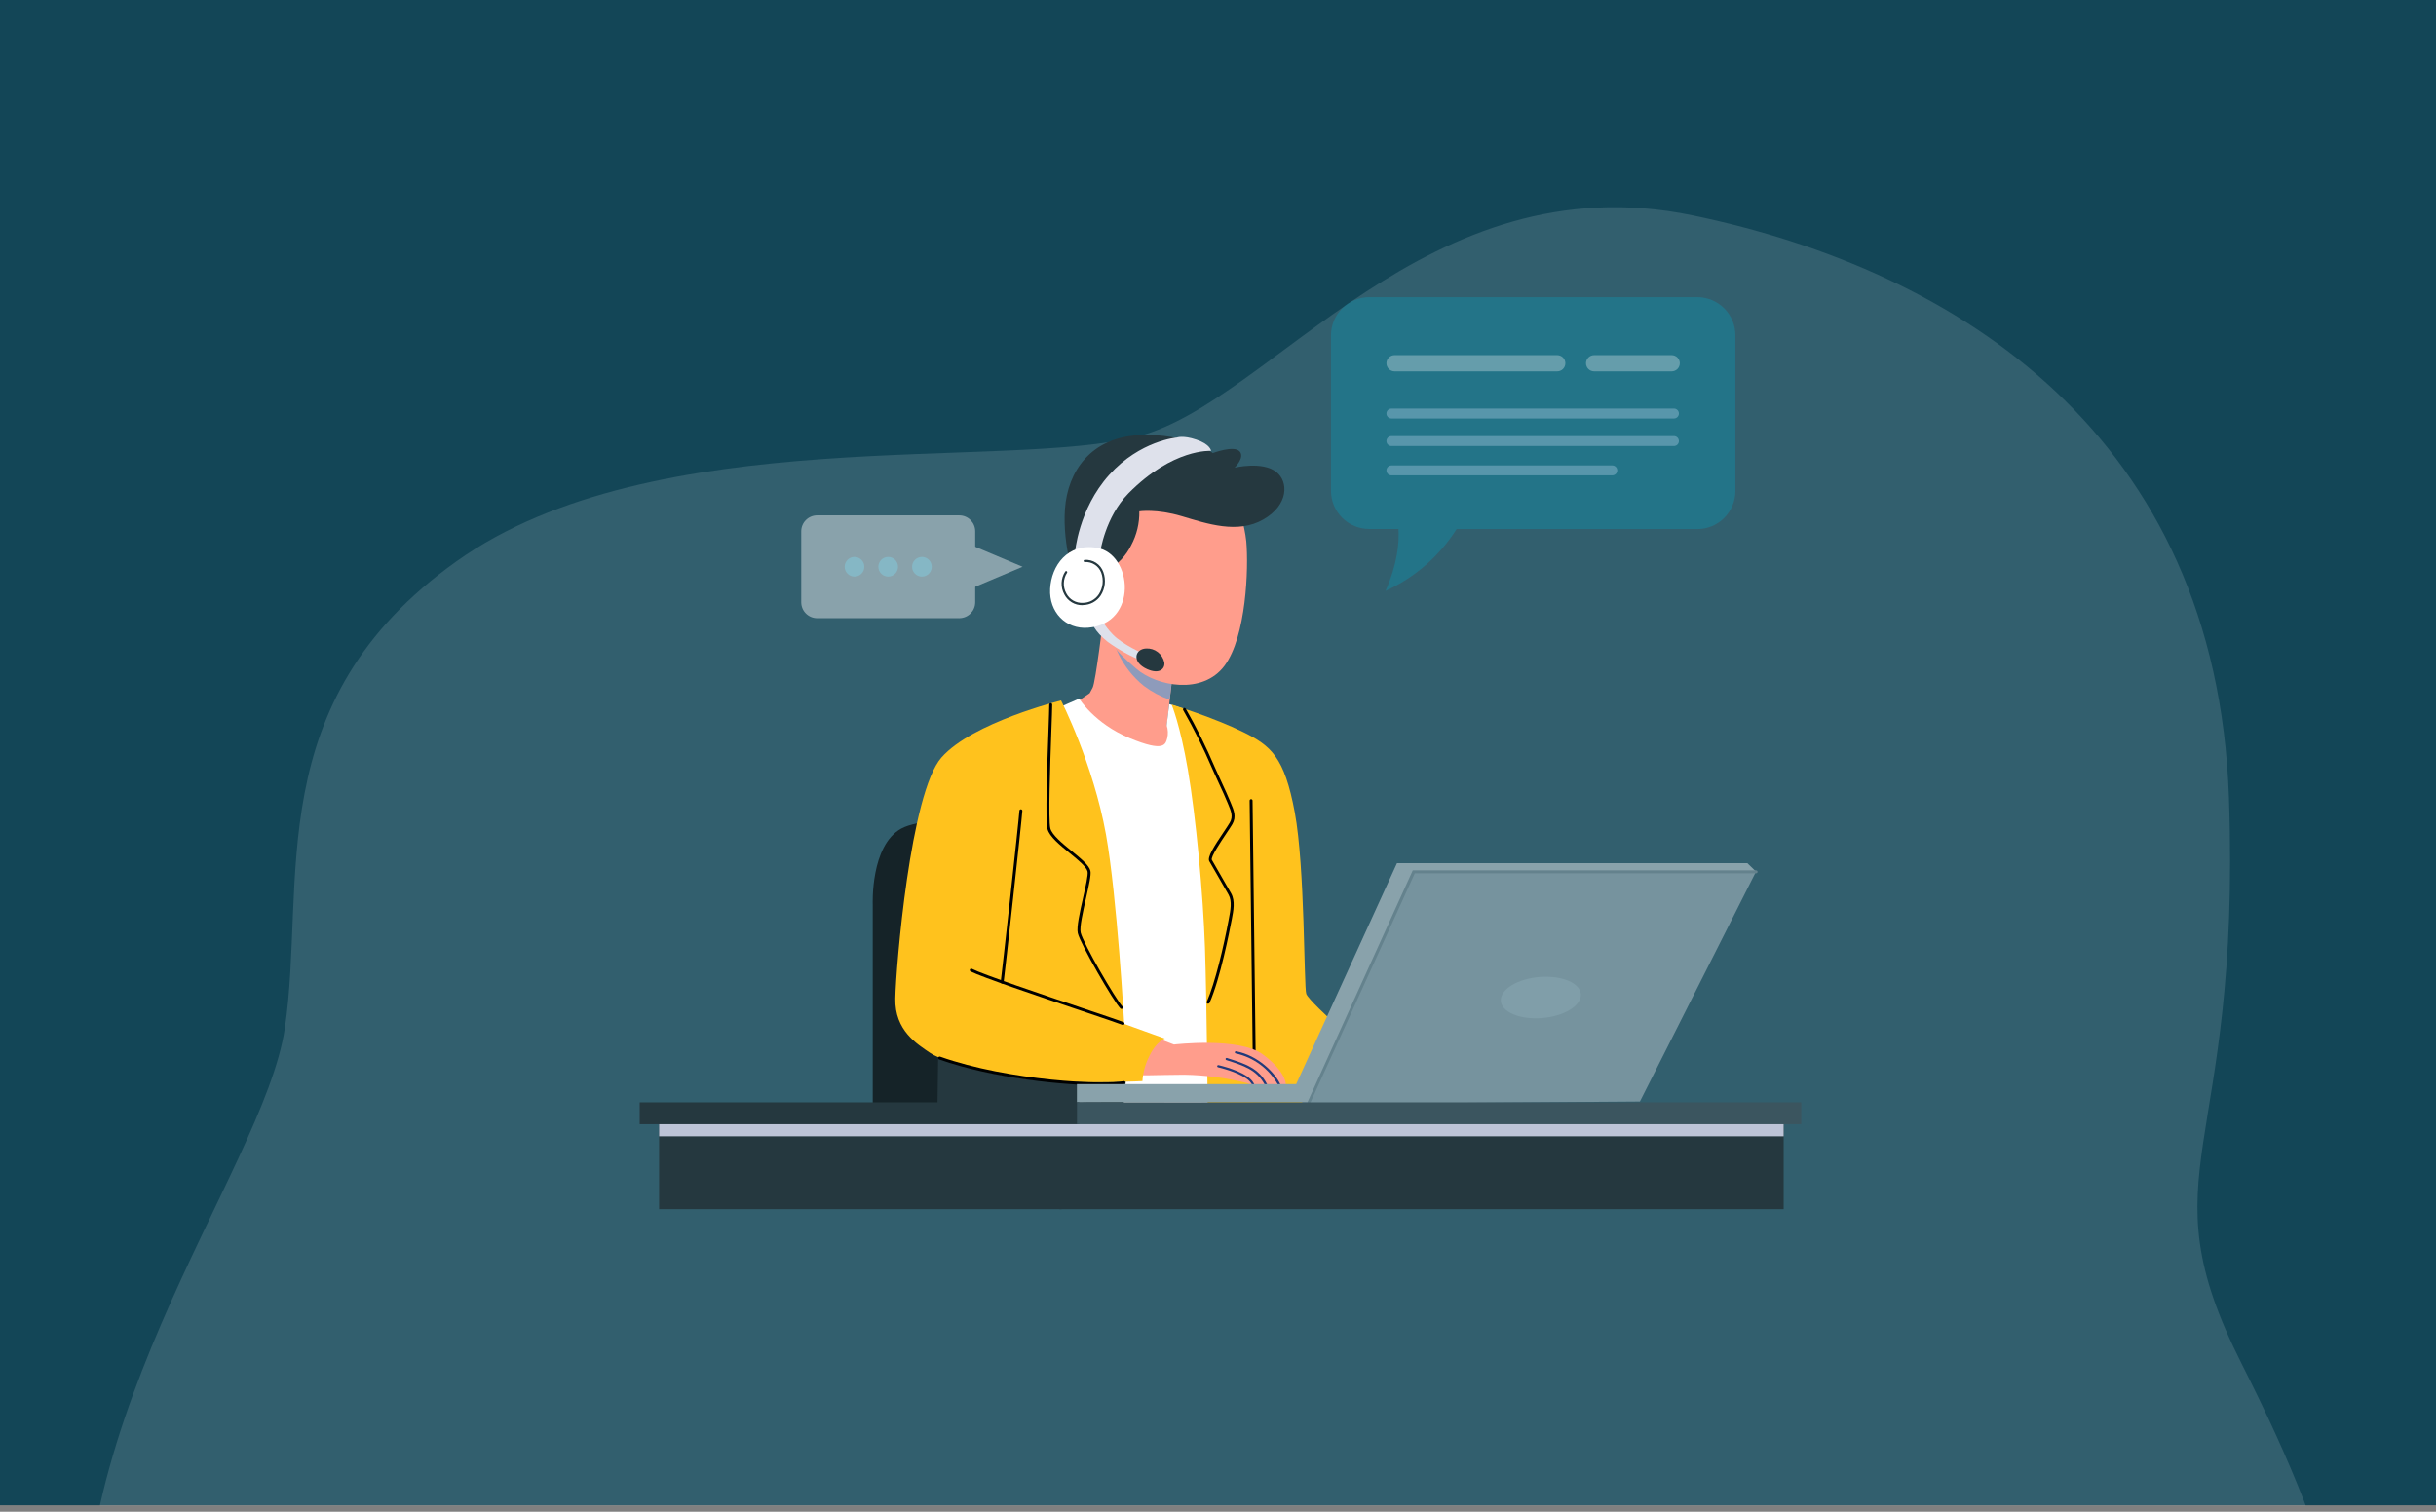 <svg width="377" height="234" viewBox="0 0 377 234" fill="none" xmlns="http://www.w3.org/2000/svg">
<rect x="0" y="0" width="377" height="234" fill="#808080" stroke="none"/>
<rect width="377" height="233" fill="#134657"/>
<g clip-path="url(#clip0_137_326)">
<path d="M52.714 332.292C52.714 332.292 22.169 312.878 14.192 267.841C6.215 222.803 40.764 181.65 44.087 159.131C47.41 136.612 40.074 108.661 70.651 86.883C101.229 65.106 155.665 72.94 176.259 67.508C196.852 62.075 220.752 24.797 261.931 33.336C303.11 41.874 342.988 67.508 344.955 123.411C346.921 179.314 331.672 180.871 346.953 211.159C362.233 241.447 368.204 262.408 360.893 293.465C353.582 324.523 338.326 333.07 338.326 333.07L52.714 332.292Z" fill="#E2EEF0" fill-opacity="0.15"/>
</g>
<path d="M148.457 79.777H126.466C125.104 79.777 124 80.881 124 82.243V93.22C124 94.582 125.104 95.687 126.466 95.687H148.457C149.819 95.687 150.924 94.582 150.924 93.22V82.243C150.924 80.881 149.819 79.777 148.457 79.777Z" fill="#89A2AB"/>
<path d="M158.257 87.73L150 84.246V91.213L158.257 87.73Z" fill="#89A2AB"/>
<path d="M132.243 89.251C133.084 89.251 133.765 88.569 133.765 87.729C133.765 86.889 133.084 86.207 132.243 86.207C131.403 86.207 130.722 86.889 130.722 87.729C130.722 88.569 131.403 89.251 132.243 89.251Z" fill="#85B7C5"/>
<path d="M137.458 89.251C138.298 89.251 138.979 88.569 138.979 87.729C138.979 86.889 138.298 86.207 137.458 86.207C136.617 86.207 135.936 86.889 135.936 87.729C135.936 88.569 136.617 89.251 137.458 89.251Z" fill="#85B7C5"/>
<path d="M142.676 89.251C143.517 89.251 144.198 88.569 144.198 87.729C144.198 86.889 143.517 86.207 142.676 86.207C141.836 86.207 141.155 86.889 141.155 87.729C141.155 88.569 141.836 89.251 142.676 89.251Z" fill="#85B7C5"/>
<path opacity="0.3" d="M262.668 46H211.892C210.326 46 208.824 46.622 207.717 47.729C206.61 48.837 205.987 50.338 205.987 51.904V75.975C205.987 77.541 206.61 79.043 207.717 80.15C208.824 81.258 210.326 81.88 211.892 81.88H216.433C216.565 84.06 216.252 87.33 214.426 91.463C218.946 89.413 222.769 86.089 225.426 81.898H262.668C264.234 81.898 265.736 81.276 266.843 80.169C267.951 79.061 268.573 77.56 268.573 75.994V51.922C268.575 51.145 268.424 50.376 268.128 49.657C267.833 48.939 267.398 48.286 266.85 47.736C266.301 47.185 265.65 46.749 264.932 46.451C264.215 46.153 263.445 46 262.668 46Z" fill="#02A3C5"/>
<path opacity="0.3" d="M241.005 57.482H215.821C215.489 57.48 215.17 57.348 214.936 57.113C214.701 56.878 214.568 56.56 214.567 56.228C214.568 55.896 214.701 55.578 214.936 55.343C215.17 55.108 215.489 54.976 215.821 54.975H241.005C241.337 54.976 241.655 55.108 241.89 55.343C242.124 55.578 242.257 55.896 242.258 56.228C242.257 56.56 242.124 56.878 241.89 57.113C241.655 57.348 241.337 57.48 241.005 57.482Z" fill="white"/>
<path opacity="0.3" d="M259.063 64.78H215.335C215.131 64.78 214.936 64.699 214.792 64.555C214.648 64.411 214.567 64.216 214.567 64.013C214.567 63.809 214.648 63.614 214.792 63.47C214.936 63.326 215.131 63.245 215.335 63.245H259.063C259.266 63.245 259.461 63.326 259.605 63.47C259.749 63.614 259.83 63.809 259.83 64.013C259.83 64.216 259.749 64.411 259.605 64.555C259.461 64.699 259.266 64.78 259.063 64.78Z" fill="#D2E6FF"/>
<path opacity="0.3" d="M259.063 69.04H215.335C215.131 69.04 214.936 68.959 214.792 68.815C214.648 68.671 214.567 68.476 214.567 68.272C214.567 68.069 214.648 67.874 214.792 67.73C214.936 67.586 215.131 67.505 215.335 67.505H259.063C259.266 67.505 259.461 67.586 259.605 67.73C259.749 67.874 259.83 68.069 259.83 68.272C259.83 68.476 259.749 68.671 259.605 68.815C259.461 68.959 259.266 69.04 259.063 69.04Z" fill="#D2E6FF"/>
<path opacity="0.3" d="M249.52 73.582H215.335C215.131 73.582 214.936 73.501 214.792 73.357C214.648 73.213 214.567 73.018 214.567 72.814C214.567 72.611 214.648 72.415 214.792 72.272C214.936 72.128 215.131 72.047 215.335 72.047H249.52C249.621 72.046 249.721 72.066 249.815 72.104C249.908 72.142 249.993 72.199 250.064 72.27C250.136 72.342 250.192 72.426 250.231 72.52C250.269 72.613 250.289 72.713 250.288 72.814C250.288 73.018 250.207 73.213 250.063 73.357C249.919 73.501 249.724 73.582 249.52 73.582Z" fill="#D2E6FF"/>
<path opacity="0.3" d="M258.717 57.482H246.704C246.372 57.48 246.054 57.348 245.819 57.113C245.585 56.878 245.452 56.56 245.451 56.228C245.452 55.896 245.585 55.578 245.819 55.343C246.054 55.108 246.372 54.976 246.704 54.975H258.717C259.049 54.976 259.368 55.108 259.602 55.343C259.837 55.578 259.97 55.896 259.971 56.228C259.97 56.56 259.837 56.878 259.602 57.113C259.368 57.348 259.049 57.48 258.717 57.482Z" fill="white"/>
<path d="M135.066 173.823V139.997C135.066 139.997 134.689 130.881 139.48 128.252C144.272 125.622 164.46 127.03 164.46 127.03V173.81L135.066 173.823Z" fill="#152328"/>
<path d="M170.791 95.361C170.791 95.361 169.569 105.602 169.097 106.451L168.643 107.296L166.29 108.895C166.29 108.895 170.805 115.285 176.346 116.316C181.887 117.347 181.423 114.045 181.423 114.045L180.574 112.256L181.705 102.486C181.705 102.486 171.636 97.899 170.791 95.361Z" fill="#FF9D8C"/>
<path d="M163.356 109.74L167.021 108.141C167.021 108.141 169.369 111.992 174.819 114.25C180.269 116.507 180.365 115.19 180.646 114.25C180.801 113.595 180.768 112.91 180.551 112.274L180.955 108.986L183.135 109.712L190.702 170.912L171.25 171.853L163.356 109.74Z" fill="white"/>
<path d="M181.314 109.049C181.314 109.049 182.627 112.087 183.848 119.227C185.07 126.367 186.201 138.398 186.483 146.668C186.764 154.939 186.937 173.823 186.937 173.823H211.462C211.744 173.823 213.438 164.522 213.438 164.522C213.438 164.522 202.724 155.343 202.161 153.84C201.784 152.836 201.974 134.265 200.376 125.713C198.777 117.161 196.711 115.439 192.387 113.309C187.936 111.106 181.314 109.049 181.314 109.049Z" fill="#FFC21D"/>
<path d="M194.095 163.055C194.034 163.055 193.977 163.031 193.934 162.989C193.891 162.946 193.868 162.888 193.868 162.828C193.868 162.16 193.745 152.614 193.631 143.38C193.518 134.147 193.395 124.605 193.395 123.928C193.395 123.868 193.419 123.81 193.462 123.767C193.504 123.725 193.562 123.701 193.622 123.701C193.683 123.701 193.74 123.725 193.783 123.767C193.825 123.81 193.849 123.868 193.849 123.928C193.849 124.6 193.967 134.147 194.086 143.376C194.204 152.605 194.322 162.156 194.322 162.828C194.322 162.888 194.298 162.946 194.255 162.989C194.213 163.031 194.155 163.055 194.095 163.055Z" fill="black"/>
<path d="M145.23 160.761L145.044 173.823H173.607C173.607 173.823 174.829 162.737 174.361 161.701C173.893 160.666 145.23 160.761 145.23 160.761Z" fill="#25383F"/>
<g style="mix-blend-mode:multiply">
<path d="M177.022 106.169C178.238 107.083 179.585 107.806 181.019 108.313L181.691 102.504C181.691 102.504 174.138 99.043 171.577 96.468C172.108 99.398 173.425 103.267 177.022 106.169Z" fill="#8E9BBB"/>
</g>
<path d="M190.52 76.285C191.788 78.613 192.589 81.166 192.877 83.801C193.249 87.939 192.877 98.558 189.493 103.067C186.11 107.577 179.047 106.247 175.868 103.522C172.934 101.024 170.041 98.262 169.292 92.812C168.542 87.362 170.886 77.025 177.558 74.863C184.23 72.701 190.52 76.285 190.52 76.285Z" fill="#FF9D8C"/>
<path d="M199 167.915C199 167.915 198.668 167.915 198.164 167.915H197.778L196.107 167.87H195.707C195.116 167.87 194.612 167.929 194.14 167.901C194.04 167.901 193.895 167.901 193.777 167.901C193.727 167.906 193.677 167.906 193.627 167.901C193.408 167.852 193.198 167.769 193.005 167.656C189.817 166.845 186.546 166.409 183.258 166.357C179.061 166.357 175.296 166.661 174.683 166.148C174.07 165.635 173.693 160.353 177.276 160.008L181.682 161.679C181.682 161.679 191.742 160.485 195.43 163.205C199.118 165.926 199 167.915 199 167.915Z" fill="#FF9D8C"/>
<path d="M194.126 167.869C194.026 167.869 193.881 167.869 193.763 167.869C193.647 167.687 193.518 167.514 193.377 167.352C192.241 166.194 189.498 165.444 188.503 165.203C188.46 165.193 188.422 165.165 188.398 165.127C188.375 165.089 188.367 165.043 188.376 164.999C188.382 164.977 188.391 164.956 188.405 164.938C188.418 164.919 188.435 164.904 188.454 164.892C188.474 164.88 188.495 164.872 188.518 164.869C188.54 164.865 188.563 164.866 188.585 164.872C190.034 165.222 193.127 166.116 193.981 167.597C194.008 167.638 194.081 167.779 194.126 167.869Z" fill="#223A7A"/>
<path d="M196.106 167.851C195.975 167.851 195.838 167.851 195.707 167.851C194.467 165.58 192.441 164.944 189.934 164.136L189.784 164.086C189.742 164.071 189.707 164.041 189.687 164.001C189.666 163.961 189.662 163.915 189.675 163.872C189.69 163.829 189.721 163.793 189.762 163.773C189.803 163.752 189.85 163.749 189.893 163.763L190.034 163.813C192.686 164.649 194.821 165.33 196.106 167.851Z" fill="#223A7A"/>
<path d="M198.164 167.901H197.778C197.093 166.678 196.157 165.615 195.031 164.78C193.905 163.946 192.616 163.359 191.247 163.06C191.224 163.056 191.202 163.048 191.183 163.036C191.163 163.025 191.147 163.009 191.133 162.99C191.12 162.971 191.111 162.95 191.106 162.928C191.102 162.905 191.101 162.882 191.106 162.86C191.115 162.816 191.14 162.778 191.176 162.752C191.213 162.727 191.258 162.717 191.301 162.723C194.694 163.359 197.419 166.125 198.164 167.901Z" fill="#223A7A"/>
<path d="M171.531 88.175C173.054 87.3 174.281 85.991 175.056 84.415C175.924 82.798 176.36 80.985 176.323 79.151C176.323 79.151 178.957 78.728 182.904 79.905C186.851 81.081 191.533 82.675 195.494 80.422C199.454 78.17 199.44 74.55 197.515 73.047C195.357 71.362 191.079 72.388 191.079 72.388C191.079 72.388 192.723 70.79 191.828 69.849C190.934 68.909 187.695 70.131 187.695 70.131C187.695 70.131 183.749 66.984 176.278 67.36C168.806 67.737 165.237 72.951 164.814 78.778C164.392 84.605 166.504 90.428 166.504 90.428L171.531 88.175Z" fill="#25383F"/>
<path d="M168.91 96.219C168.91 96.219 169.287 97.672 171.445 99.366C173.085 100.551 174.864 101.534 176.74 102.291L176.99 101.196C176.99 101.196 173.747 99.788 172.244 98.235C170.741 96.682 170.555 95.842 170.555 95.842L168.91 96.219Z" fill="#DEE1EB"/>
<path d="M177.368 100.379C178.023 100.341 178.669 100.54 179.189 100.941C179.709 101.341 180.067 101.916 180.197 102.559C180.32 103.467 179.484 104.448 177.527 103.572C175.101 102.482 175.619 100.456 177.368 100.379Z" fill="#25383F"/>
<path d="M170.273 85.45C170.273 85.45 171.022 80.05 174.642 76.366C181.55 69.368 187.423 69.79 187.423 69.79C187.423 69.79 187.373 68.8 185.152 68.05C183.081 67.347 182.145 67.724 182.145 67.724C182.145 67.724 176.459 68.178 171.667 73.501C166.876 78.823 166.358 85.577 166.358 85.577L170.273 85.45Z" fill="#DEE1EB"/>
<path d="M169.756 84.791C165.214 84.024 162.707 87.562 162.521 91.15C162.334 94.738 164.928 97.436 168.393 97.163C176.191 96.537 175.301 85.732 169.756 84.791Z" fill="white"/>
<path d="M167.503 93.675C166.931 93.684 166.369 93.534 165.878 93.241C165.387 92.948 164.987 92.524 164.723 92.017C164.419 91.47 164.271 90.851 164.294 90.225C164.318 89.6 164.511 88.993 164.855 88.47C164.867 88.452 164.883 88.436 164.902 88.423C164.921 88.411 164.941 88.402 164.963 88.398C164.985 88.394 165.008 88.394 165.03 88.398C165.052 88.403 165.073 88.412 165.091 88.425C165.128 88.451 165.153 88.49 165.162 88.534C165.17 88.578 165.161 88.624 165.137 88.661C164.832 89.131 164.66 89.675 164.639 90.234C164.618 90.794 164.749 91.349 165.018 91.84C165.259 92.308 165.629 92.697 166.085 92.958C166.542 93.22 167.064 93.345 167.589 93.316C168.078 93.315 168.559 93.192 168.989 92.96C169.419 92.728 169.785 92.393 170.055 91.986C170.371 91.496 170.569 90.939 170.634 90.36C170.698 89.781 170.628 89.195 170.428 88.647C170.237 88.138 169.889 87.704 169.434 87.407C168.979 87.11 168.44 86.967 167.898 86.999C167.853 87.004 167.809 86.992 167.773 86.965C167.738 86.938 167.714 86.898 167.707 86.853C167.704 86.831 167.705 86.809 167.711 86.787C167.716 86.766 167.726 86.745 167.74 86.728C167.753 86.71 167.77 86.695 167.79 86.684C167.809 86.673 167.83 86.665 167.852 86.663C168.475 86.615 169.096 86.772 169.62 87.112C170.143 87.452 170.541 87.955 170.75 88.543C170.967 89.139 171.043 89.777 170.973 90.407C170.903 91.037 170.688 91.643 170.346 92.176C170.046 92.626 169.641 92.995 169.166 93.253C168.692 93.511 168.161 93.65 167.621 93.657L167.503 93.675Z" fill="#25383F"/>
<path d="M164.21 108.423C164.21 108.423 150.494 111.806 145.698 117.256C140.901 122.707 138.653 149.58 138.558 154.562C138.463 159.545 141.942 161.611 144.008 163.019C146.075 164.427 155.19 166.966 162.52 167.343C169.851 167.72 176.804 167.343 176.804 167.343C176.889 165.964 177.265 164.619 177.908 163.396C178.952 161.216 180.278 160.762 180.278 160.762L173.984 158.491C173.984 158.491 172.88 138.734 171.163 129.174C169.192 118.197 164.21 108.423 164.21 108.423Z" fill="#FFC21D"/>
<path d="M186.973 155.352C186.943 155.358 186.912 155.358 186.882 155.352C186.828 155.327 186.785 155.282 186.764 155.225C186.742 155.169 186.744 155.107 186.769 155.052C188.054 152.15 189.385 146.459 190.134 142.462L190.193 142.14C190.42 140.964 190.707 139.501 190.143 138.507C189.853 137.993 189.203 136.876 188.581 135.782C187.959 134.687 187.318 133.615 187.15 133.302C186.819 132.689 187.863 131.031 189.371 128.801C189.776 128.192 190.13 127.67 190.334 127.316C190.87 126.407 190.516 125.531 190.098 124.545L189.957 124.205C189.585 123.296 189.158 122.361 188.745 121.48C188.576 121.116 188.404 120.748 188.24 120.38C188.018 119.895 187.786 119.404 187.573 118.9C186.26 115.825 184.771 112.828 183.113 109.925C183.083 109.873 183.074 109.811 183.09 109.752C183.105 109.693 183.143 109.643 183.195 109.612C183.246 109.582 183.308 109.574 183.366 109.589C183.424 109.605 183.473 109.642 183.503 109.694C185.172 112.612 186.669 115.625 187.986 118.718C188.213 119.213 188.44 119.708 188.654 120.194C188.817 120.562 188.985 120.926 189.153 121.289C189.571 122.197 189.998 123.106 190.38 124.046L190.52 124.382C190.943 125.39 191.379 126.43 190.729 127.561C190.516 127.929 190.157 128.469 189.748 129.073C188.963 130.245 187.323 132.684 187.55 133.102C187.718 133.411 188.327 134.464 188.972 135.573C189.617 136.681 190.248 137.766 190.539 138.298C191.183 139.451 190.884 141 190.643 142.249L190.579 142.567C190.307 144.025 188.858 151.473 187.182 155.257C187.159 155.29 187.127 155.316 187.091 155.333C187.054 155.349 187.013 155.356 186.973 155.352Z" fill="black"/>
<path d="M173.561 156.17C173.5 156.17 173.441 156.145 173.398 156.102C172.33 155.025 167.185 146.11 166.798 144.434C166.59 143.526 167.116 141.187 167.625 138.934C168.02 137.19 168.429 135.387 168.311 134.896C168.138 134.17 166.821 133.08 165.549 132.053C164.01 130.795 162.42 129.496 162.111 128.324C161.762 126.994 162.061 118.669 162.261 113.155C162.329 111.175 162.388 109.612 162.388 109.067C162.388 109.007 162.412 108.949 162.455 108.907C162.498 108.864 162.555 108.84 162.616 108.84C162.676 108.84 162.734 108.864 162.776 108.907C162.819 108.949 162.843 109.007 162.843 109.067C162.843 109.631 162.784 111.202 162.711 113.187C162.529 118.337 162.22 126.957 162.552 128.224C162.82 129.251 164.423 130.559 165.836 131.712C167.248 132.866 168.561 133.929 168.756 134.805C168.897 135.396 168.511 137.076 168.07 139.047C167.593 141.15 167.057 143.526 167.244 144.348C167.616 145.987 172.694 154.739 173.72 155.797C173.742 155.818 173.759 155.842 173.771 155.87C173.783 155.897 173.789 155.927 173.789 155.956C173.789 155.986 173.783 156.016 173.771 156.043C173.759 156.07 173.742 156.095 173.72 156.115C173.676 156.154 173.619 156.173 173.561 156.17Z" fill="black"/>
<path d="M155.095 152.25H155.063C155.033 152.246 155.005 152.235 154.979 152.22C154.954 152.205 154.931 152.184 154.914 152.16C154.896 152.136 154.883 152.109 154.876 152.08C154.869 152.051 154.867 152.021 154.872 151.991C155.04 150.81 157.647 127.284 157.765 125.481C157.767 125.451 157.774 125.422 157.788 125.396C157.801 125.369 157.819 125.345 157.841 125.326C157.864 125.306 157.89 125.292 157.918 125.282C157.946 125.273 157.976 125.27 158.006 125.272C158.036 125.274 158.065 125.281 158.092 125.295C158.119 125.308 158.143 125.326 158.162 125.348C158.182 125.371 158.198 125.397 158.207 125.425C158.217 125.453 158.221 125.483 158.219 125.513C158.097 127.33 155.494 150.874 155.322 152.055C155.313 152.109 155.285 152.158 155.244 152.194C155.202 152.23 155.149 152.25 155.095 152.25Z" fill="black"/>
<path d="M173.802 158.64C173.774 158.647 173.745 158.647 173.716 158.64C173.139 158.409 170.587 157.546 167.358 156.456C160.84 154.258 151.916 151.246 150.208 150.365C150.155 150.336 150.115 150.288 150.098 150.23C150.08 150.173 150.085 150.11 150.113 150.057C150.141 150.004 150.188 149.964 150.245 149.946C150.302 149.929 150.364 149.934 150.417 149.961C152.084 150.829 161.363 153.958 167.503 156.029C170.741 157.119 173.298 157.982 173.889 158.223C173.916 158.234 173.942 158.25 173.963 158.271C173.985 158.292 174.002 158.316 174.014 158.344C174.025 158.371 174.032 158.401 174.032 158.431C174.032 158.46 174.027 158.49 174.016 158.518C173.995 158.556 173.965 158.588 173.927 158.61C173.889 158.632 173.846 158.642 173.802 158.64Z" fill="black"/>
<path d="M170.659 168.01C164.923 168.01 153.796 166.975 145.343 163.986C145.287 163.966 145.24 163.924 145.214 163.869C145.188 163.815 145.184 163.753 145.203 163.696C145.223 163.639 145.265 163.592 145.319 163.566C145.374 163.54 145.436 163.536 145.493 163.555C156.171 167.333 171.109 167.978 173.888 167.352C173.946 167.341 174.007 167.352 174.057 167.385C174.106 167.417 174.142 167.467 174.156 167.524C174.164 167.553 174.165 167.583 174.161 167.613C174.156 167.642 174.146 167.671 174.13 167.696C174.114 167.722 174.094 167.744 174.069 167.761C174.045 167.778 174.017 167.79 173.988 167.797C172.887 167.971 171.773 168.042 170.659 168.01Z" fill="black"/>
<path d="M271.758 134.924L253.796 170.504L201.425 170.881L217.584 134.42L271.758 134.924Z" fill="#76939E"/>
<path d="M166.663 170.658V167.81H200.598L216.199 133.607H270.419L271.781 134.924H218.793L202.583 170.631C202.583 170.631 166.663 170.563 166.663 170.658Z" fill="#89A2AB"/>
<path d="M244.563 154.557C243.972 156.333 240.761 157.7 237.391 157.619C234.021 157.537 231.769 156.029 232.359 154.253C232.949 152.477 236.16 151.106 239.53 151.192C242.9 151.278 245.153 152.782 244.563 154.557Z" fill="#809EA9"/>
<path d="M202.583 170.858C202.552 170.864 202.519 170.864 202.488 170.858C202.433 170.833 202.391 170.787 202.369 170.731C202.348 170.675 202.35 170.613 202.374 170.558L218.643 134.719H271.781C271.842 134.719 271.899 134.743 271.942 134.785C271.984 134.828 272.008 134.886 272.008 134.946C272.007 135.006 271.983 135.063 271.941 135.105C271.898 135.148 271.841 135.172 271.781 135.173H218.961L202.788 170.703C202.774 170.747 202.747 170.785 202.71 170.813C202.673 170.84 202.629 170.856 202.583 170.858Z" fill="#64828D"/>
<path d="M164.305 173.356H102.006V187.167H164.305V173.356Z" fill="#25383F"/>
<path d="M276.041 173.356H163.951V187.167H276.041V173.356Z" fill="#25383F"/>
<g style="mix-blend-mode:multiply">
<path d="M164.305 173.356H163.951H102.006V175.89H163.951H164.305H276.041V173.356H164.305Z" fill="#BDC4D7"/>
</g>
<path d="M167.031 170.631H99V174.015H167.031V170.631Z" fill="#25383F"/>
<path d="M278.767 170.631H166.676V174.015H278.767V170.631Z" fill="#3B555F"/>
<defs>
<clipPath id="clip0_137_326">
<rect width="351" height="215" fill="white" transform="translate(13 18.07)"/>
</clipPath>
</defs>
</svg>
